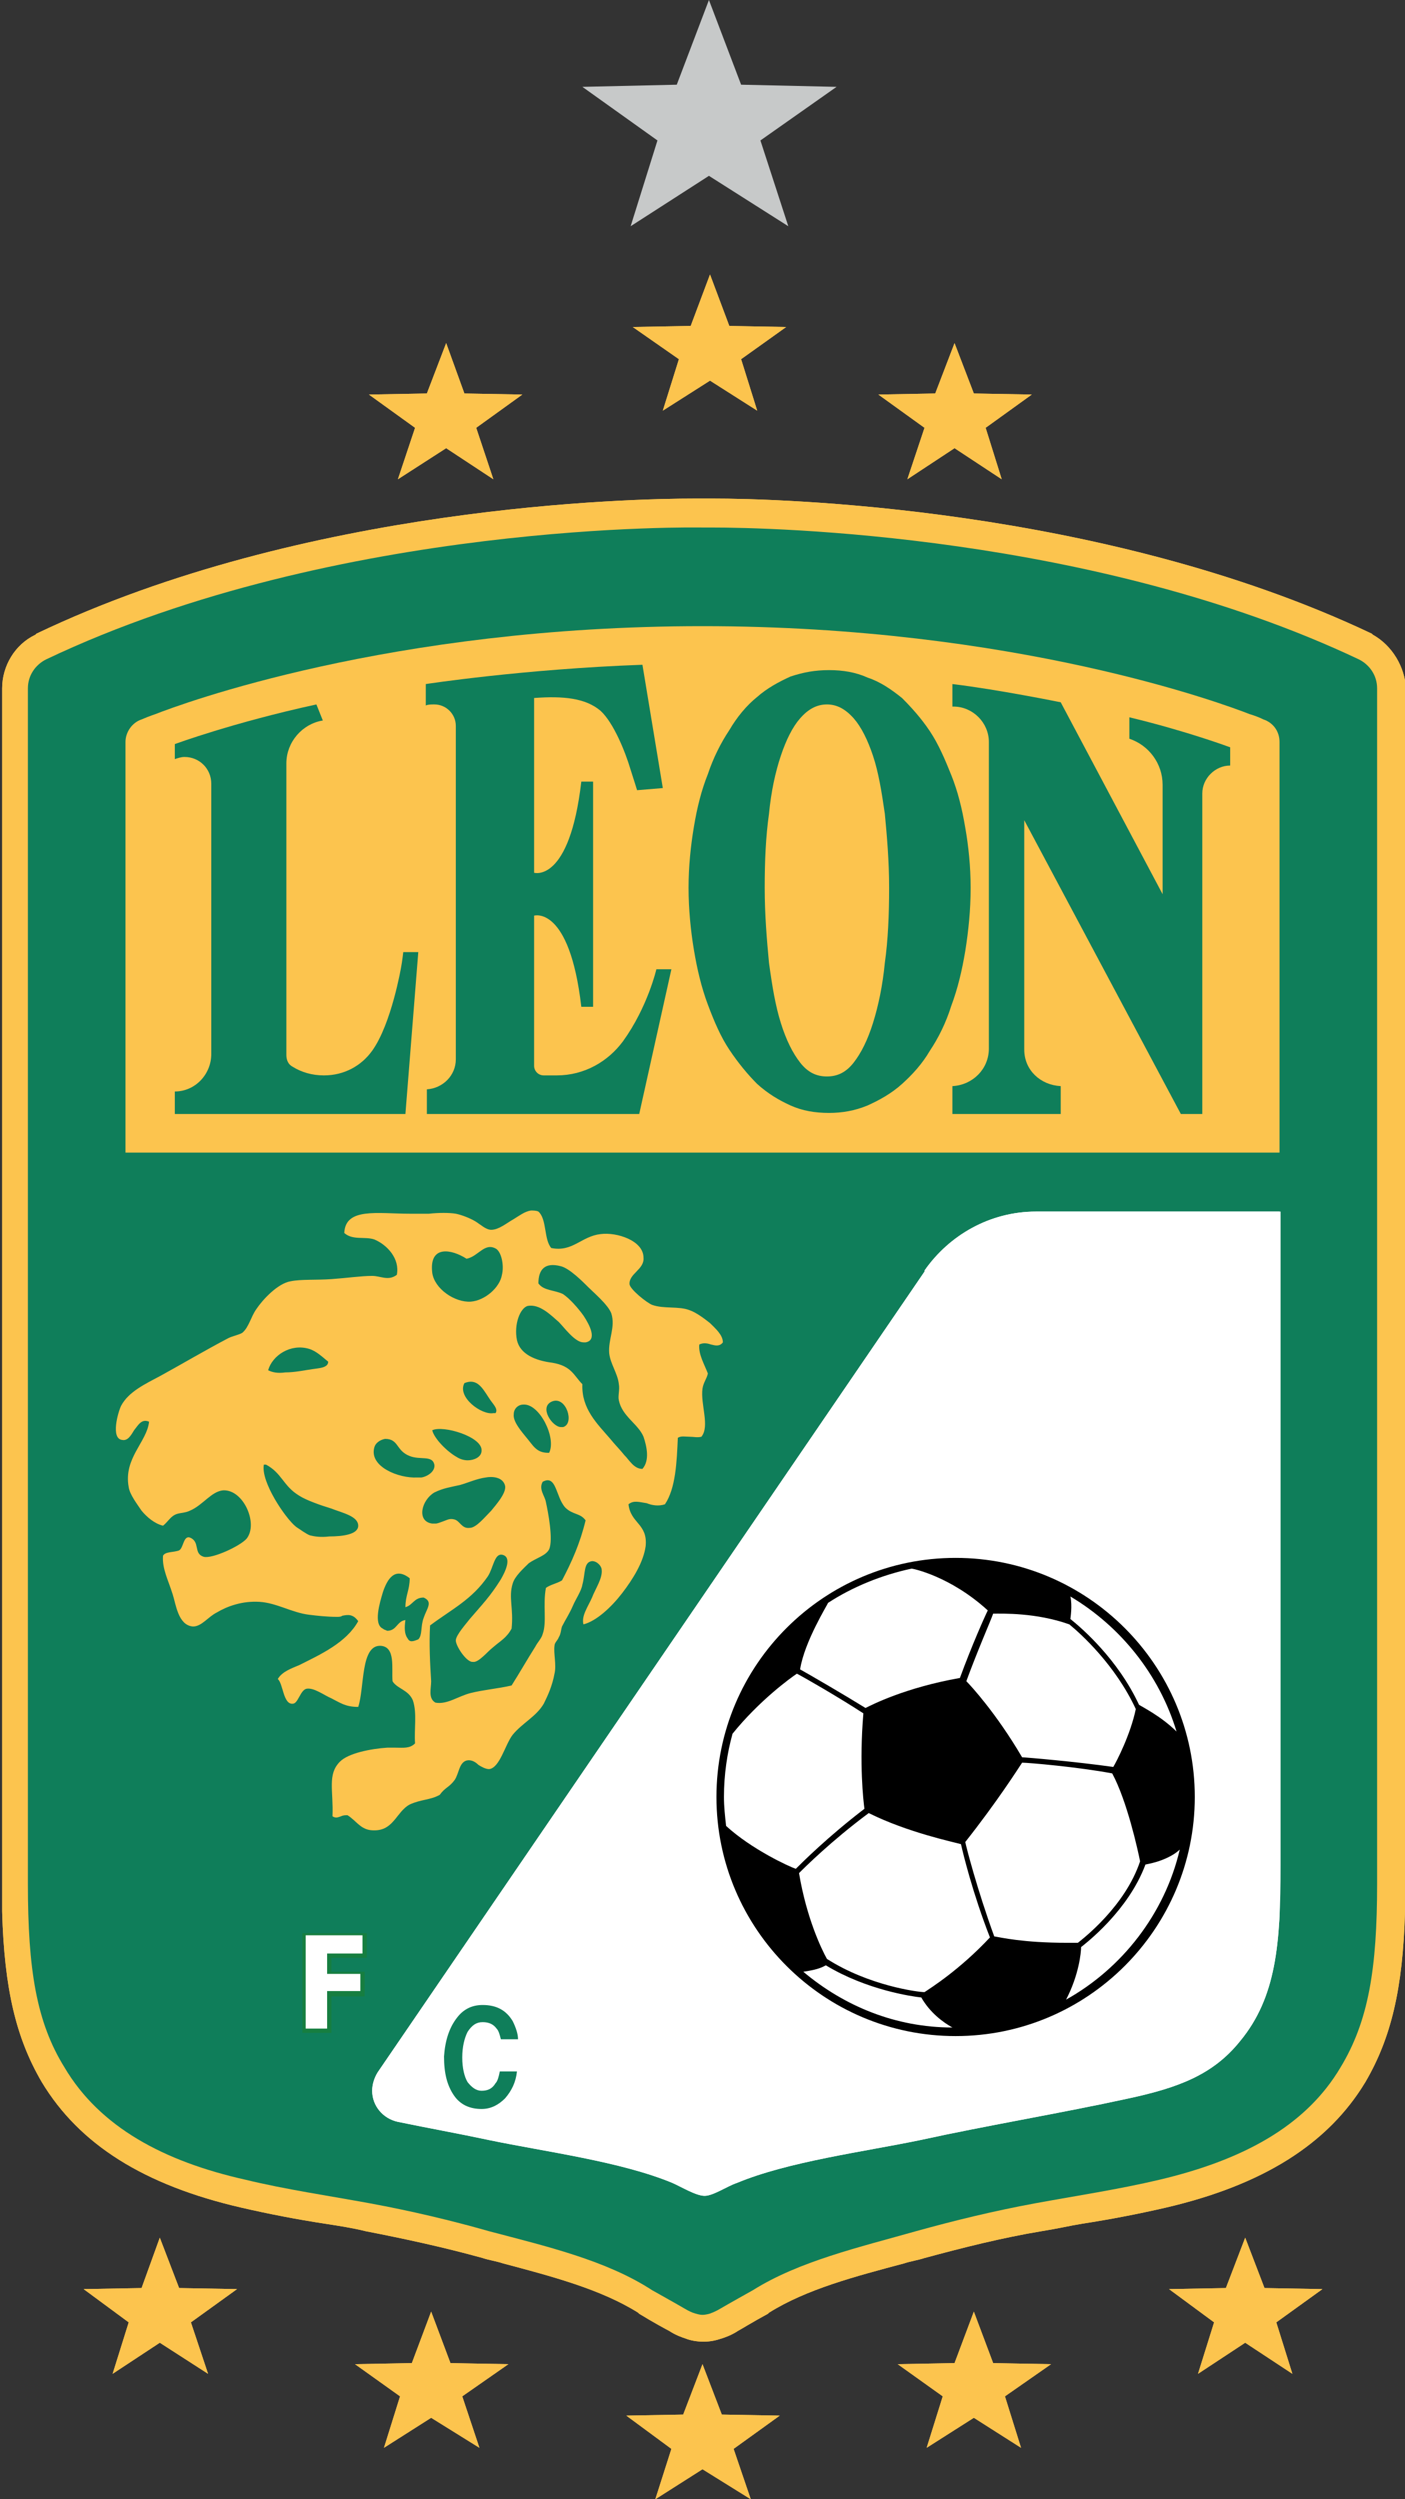 <?xml version="1.0" encoding="utf-8"?>
<!-- Generator: Adobe Illustrator 24.0.1, SVG Export Plug-In . SVG Version: 6.00 Build 0)  -->
<svg version="1.1" id="Layer_1" xmlns="http://www.w3.org/2000/svg" xmlns:xlink="http://www.w3.org/1999/xlink" x="0px" y="0px"
	 width="131px" height="233.1px" viewBox="0 0 131 233.1" style="enable-background:new 0 0 131 233.1;" xml:space="preserve">
<rect x="0" y="0" width="131" height="233.1" fill="#333333" stroke="none"/>
<style type="text/css">
	.st0{fill:#FFCB56;}
	.st1{fill-rule:evenodd;clip-rule:evenodd;fill:#067B54;}
	.st2{clip-path:url(#SVGID_2_);fill:url(#SVGID_3_);}
	.st3{clip-path:url(#SVGID_5_);fill:url(#SVGID_6_);}
	.st4{fill-rule:evenodd;clip-rule:evenodd;fill:#201314;}
	.st5{fill-rule:evenodd;clip-rule:evenodd;fill:#FFCB56;}
	.st6{fill:#167E40;}
	.st7{fill:#FFFFFF;}
	.st8{fill:#0F7752;}
	.st9{fill-rule:evenodd;clip-rule:evenodd;fill:#0F7752;}
	.st10{fill:#FCC44E;}
	.st11{fill-rule:evenodd;clip-rule:evenodd;fill:#0F7E5A;}
	.st12{clip-path:url(#SVGID_8_);fill:url(#SVGID_9_);}
	.st13{fill-rule:evenodd;clip-rule:evenodd;fill:#FFFFFF;}
	.st14{fill-rule:evenodd;clip-rule:evenodd;}
	.st15{fill-rule:evenodd;clip-rule:evenodd;fill:#FCC44E;}
	.st16{fill:#0F7E5A;}
	.st17{fill:#C7C9C9;}
</style>
<g>
	<g>
		<path class="st0" d="M128,59.2l-0.1-0.1c-25.1-11.9-55.6-12.6-61.4-12.6c-0.5,0-0.8,0-0.8,0c-0.1,0-0.4,0-0.9,0
			c-5.8,0-36.3,0.6-61.4,12.6l-0.1,0.1c-1.9,0.9-3.1,2.9-3.1,5l0,3.2v108.3l0,2.6h0c0.2,7.2,1.3,11.8,3.7,15.9
			c3.5,5.8,9.5,9.6,18.6,11.7c2.6,0.6,5.2,1.1,7.8,1.5c1.3,0.2,2.6,0.4,3.8,0.7c3.6,0.7,7.3,1.5,10.9,2.5c0.6,0.2,1.3,0.3,1.9,0.5
			c4.5,1.2,9.1,2.4,12.6,4.6l0.1,0.1c1.3,0.8,2.6,1.5,2.8,1.6c0.6,0.4,1.2,0.6,1.5,0.7c0.5,0.2,1.1,0.3,1.7,0.3h0
			c0.6,0,1.1-0.1,1.7-0.3c0.3-0.1,0.9-0.3,1.5-0.7c0.2-0.1,1.5-0.9,2.8-1.6l0.1-0.1c3.5-2.2,8.1-3.4,12.6-4.6
			c0.6-0.2,1.3-0.3,1.9-0.5c3.7-1,7.3-1.9,10.9-2.5c1.3-0.2,2.6-0.5,3.8-0.7l0,0c2.6-0.4,5.2-0.9,7.8-1.5c9-2.1,15.1-5.9,18.6-11.7
			c2.4-4.1,3.5-8.7,3.7-15.9h0.1V67.5l0-3.2C131,62.2,129.8,60.2,128,59.2"/>
		<path class="st1" d="M65.5,49.2c0,0-33.9-0.7-61.2,12.3l0,0c-1,0.5-1.7,1.5-1.7,2.7l0,3.2v108.3h0c0,8,0.8,12.9,3.4,17.1
			c3.3,5.6,9.3,8.8,16.9,10.5c3.7,0.9,7.8,1.5,11.6,2.2c3.8,0.7,7.6,1.6,11.1,2.6c5.3,1.4,10.9,2.7,15.2,5.5c0,0,2.5,1.4,3,1.7
			c0.5,0.3,0.8,0.4,0.8,0.4c0.3,0.1,0.6,0.2,0.9,0.2c0.3,0,0.7-0.1,0.9-0.2c0,0,0.3-0.1,0.8-0.4c0.5-0.3,3-1.7,3-1.7
			c4.3-2.7,9.9-4,15.2-5.5c3.6-1,7.3-1.9,11.1-2.6c3.8-0.7,7.8-1.3,11.6-2.2c7.6-1.8,13.6-4.9,16.9-10.5c2.6-4.3,3.4-9.2,3.4-17.1h0
			V67.4l0-3.2c0-1.2-0.7-2.2-1.7-2.7l0,0C102,49.8,71.8,49.2,66.4,49.2C65.8,49.2,65.5,49.2,65.5,49.2z"/>
		<g>
			<defs>
				<path id="SVGID_1_" d="M118.9,113h-18.7h-3.6c-4.3,0-8.1,2.2-10.4,5.5l0,0.1l-51,74.7c-0.3,0.5-0.5,1.1-0.5,1.7
					c0,1.4,1,2.6,2.4,2.9c2.9,0.6,5.7,1.1,8.5,1.7c5.3,1.1,12.3,2,17.1,4c0.9,0.4,2.2,1.2,3,1.2c0.8,0,2.1-0.9,3-1.2
					c4.8-2,11.8-2.9,17.1-4c6.4-1.4,13.1-2.5,19.5-3.9c4.6-1,7.8-2.2,10.3-5.3c3.4-4.1,3.8-9.1,3.8-16.4v-61H118.9z"/>
			</defs>
			<clipPath id="SVGID_2_">
				<use xlink:href="#SVGID_1_"  style="overflow:visible;"/>
			</clipPath>
			<linearGradient id="SVGID_3_" gradientUnits="userSpaceOnUse" x1="76.969" y1="105.889" x2="76.969" y2="197.949">
				<stop  offset="0" style="stop-color:#FFFFFF"/>
				<stop  offset="1" style="stop-color:#EFEEED"/>
			</linearGradient>
			<rect x="34.7" y="113" class="st2" width="84.6" height="91.8"/>
		</g>
		<g>
			<defs>
				<path id="SVGID_4_" d="M118.9,113h-18.7h-3.6c-4.3,0-8.1,2.2-10.4,5.5l0,0.1l-51,74.7c-0.3,0.5-0.5,1.1-0.5,1.7
					c0,1.4,1,2.6,2.4,2.9c2.9,0.6,5.7,1.1,8.5,1.7c5.3,1.1,12.3,2,17.1,4c0.9,0.4,2.2,1.2,3,1.2c0.8,0,2.1-0.9,3-1.2
					c4.8-2,11.8-2.9,17.1-4c6.4-1.4,13.1-2.5,19.5-3.9c4.6-1,7.8-2.2,10.3-5.3c3.4-4.1,3.8-9.1,3.8-16.4v-61H118.9z"/>
			</defs>
			<clipPath id="SVGID_5_">
				<use xlink:href="#SVGID_4_"  style="overflow:visible;"/>
			</clipPath>
			<linearGradient id="SVGID_6_" gradientUnits="userSpaceOnUse" x1="76.969" y1="105.889" x2="76.969" y2="197.949">
				<stop  offset="0" style="stop-color:#FFFFFF"/>
				<stop  offset="1" style="stop-color:#EFEEED"/>
			</linearGradient>
			<rect x="34.7" y="113" class="st3" width="84.6" height="91.8"/>
		</g>
		<path class="st4" d="M74.9,183.9c0.6-0.1,1.4-0.2,2.1-0.6c3.8,2.3,8,2.9,8.9,3c0.8,1.4,2,2.3,2.9,2.8
			C83.5,189.1,78.7,187.1,74.9,183.9z M100.8,181.6c0.5-0.4,4.4-3.4,6-7.7c0.5-0.1,0.9-0.2,1.2-0.3c0.9-0.3,1.6-0.7,2-1.1
			c-1.4,6-5.4,11.1-10.6,14C100.6,184.2,100.8,182.1,100.8,181.6z M77.1,182.7c-0.5-0.9-1.9-3.8-2.6-8c0.5-0.5,3-3,6.5-5.6
			c3.6,1.8,7.9,2.7,8.6,2.9c0.2,0.9,1.1,4.6,2.7,8.7c-2.8,3-5.5,4.7-6.1,5.1C85.6,185.8,81,185.2,77.1,182.7z M92.7,180.6
			c-1.6-4.4-2.6-8.3-2.7-8.8c3-3.8,4.9-6.8,5.3-7.4c0.6,0,5.2,0.4,8.4,1c1.4,2.6,2.4,7.2,2.6,8.2c-1.4,4.2-5.3,7.2-5.8,7.6
			c-0.4,0-0.7,0-1,0C95.4,181.2,93.3,180.7,92.7,180.6z M67.7,170.3c-0.1-0.9-0.2-1.8-0.2-2.7c0-2.1,0.3-4.1,0.8-5.9
			c2.5-3.1,5.4-5.2,6-5.6c0.6,0.3,3.9,2.2,6.2,3.7c-0.4,4.7,0,8.2,0.1,8.9c-3.4,2.6-5.8,5-6.4,5.6C73.6,174.1,70.1,172.5,67.7,170.3
			z M95.3,163.9c-2.4-4.1-4.8-6.7-5.2-7.1c1.1-3,2.3-5.7,2.5-6.3c0.9,0,4-0.1,7.1,1c1.1,0.9,4.3,3.8,6.2,7.9
			c-0.5,2.4-1.8,4.9-2.1,5.4C100.3,164.3,95.6,163.9,95.3,163.9z M106.2,159c-2-4.3-5.4-7.2-6.4-8c0-0.1,0.2-1.2,0-2.1
			c4.7,2.8,8.3,7.3,9.9,12.6C108.3,160.1,106.5,159.2,106.2,159z M74.6,155.7c0.4-2.6,2.6-6.1,2.6-6.2c2.3-1.5,5-2.6,7.8-3.2
			c0.1,0,3.6,0.7,7.1,3.9c-0.3,0.6-1.5,3.3-2.6,6.3c-5.1,0.9-8.2,2.5-8.8,2.8C78.6,158,75.5,156.2,74.6,155.7z M66.8,167.6
			c0,12.3,10,22.3,22.3,22.3c12.3,0,22.3-10,22.3-22.3c0-12.3-10-22.3-22.3-22.3C76.8,145.3,66.8,155.3,66.8,167.6z"/>
		<path class="st5" d="M35.7,151.9c-0.9-0.4-0.3-2.4,0-3.4c0.4-1.2,1.1-2.4,2.5-1.3c0,1.1-0.4,1.6-0.4,2.7c0.7-0.2,0.8-0.9,1.7-0.9
			c0.9,0.4,0.3,1,0,1.9c-0.3,0.8-0.1,1.6-0.5,2c-0.5,0.2-0.8,0.3-1-0.1c-0.3-0.4-0.3-1-0.2-1.7c-0.8,0.1-0.8,1-1.7,1
			C35.9,152,35.8,152,35.7,151.9z M45.9,153.7c0.8-0.7,1.3-0.9,1.8-1.8c0.2-1.9-0.3-2.9,0.1-4.2c0.2-0.7,1-1.4,1.5-1.9
			c0.7-0.5,1.6-0.7,1.9-1.3c0.4-0.9-0.1-3.5-0.3-4.4c-0.1-0.6-0.7-1.2-0.3-1.9c1.3-0.7,1.2,1.4,2.1,2.4c0.7,0.7,1.4,0.5,1.9,1.2
			c-0.5,2.1-1.3,3.9-2.2,5.6c-0.5,0.3-1.1,0.4-1.5,0.7c-0.3,1.6,0.1,3.2-0.3,4.3c-0.1,0.4-0.5,0.8-0.7,1.2c-0.7,1.1-1.5,2.5-2.2,3.6
			c-1.3,0.3-2.6,0.4-3.8,0.7c-1.2,0.3-2.2,1.1-3.3,0.9c-0.7-0.4-0.4-1.3-0.4-2c-0.1-1.6-0.2-3.5-0.1-5.2c2-1.5,3.9-2.4,5.4-4.6
			c0.5-0.8,0.6-2.1,1.3-2c1,0.2,0.3,1.6-0.1,2.3c-1,1.6-1.7,2.3-2.9,3.7c-0.3,0.4-1.3,1.5-1.3,2c0,0.5,0.9,1.9,1.5,2c0,0,0,0,0.1,0
			C44.6,155.1,45.5,154,45.9,153.7z M40.3,142.1c-1.5-0.2-1-2.2,0.2-2.9c0.8-0.4,1.5-0.5,2.4-0.7c0.7-0.2,1.6-0.6,2.4-0.7
			c0.5-0.1,1.6-0.1,1.8,0.8c0.1,0.7-0.9,1.8-1.3,2.3c-0.6,0.6-1.4,1.6-2,1.6c-0.8,0.1-0.9-0.7-1.5-0.8c-0.4-0.1-0.7,0.1-1,0.2
			c-0.3,0.1-0.5,0.2-0.7,0.2C40.4,142.1,40.4,142.1,40.3,142.1z M28.9,143.2c-0.3-0.1-1-0.6-1.3-0.8c-1-0.8-3.3-4.2-3-5.8h0.2
			c1.5,0.8,1.6,2,3.1,2.9c0.6,0.4,2,0.9,3,1.2c1,0.4,2.5,0.7,2.5,1.6c0,0.8-1.4,1-2.7,1C29.9,143.4,29.3,143.3,28.9,143.2z
			 M34.9,135c0.1-0.4,0.5-0.7,1-0.8c1.3,0,1,1.1,2.3,1.6c1,0.4,2.1-0.1,2.3,0.8c0.1,0.6-0.6,1.1-1.2,1.2c-0.1,0-0.2,0-0.4,0
			C37.2,137.9,34.4,136.8,34.9,135z M42.6,135.9c-0.9-0.5-2.1-1.7-2.3-2.5c1-0.5,4.7,0.6,4.6,1.9c0,0.6-0.7,0.9-1.3,0.9
			C43.3,136.2,42.9,136.1,42.6,135.9z M49.1,134.1c-0.4-0.5-1.3-1.5-1.2-2.2c0-0.5,0.4-0.9,0.9-0.9c1.5-0.1,3.1,3.1,2.4,4.5
			c0,0,0,0-0.1,0C50,135.5,49.7,134.8,49.1,134.1z M51.5,130.7c1.3-0.5,2.1,2.1,1,2.4c-0.1,0-0.1,0-0.2,0
			C51.5,133.1,50.2,131.2,51.5,130.7z M43.3,129c1.2-0.5,1.7,0.5,2.3,1.4c0.3,0.5,0.9,1,0.6,1.4c-0.1,0-0.1,0-0.2,0
			C44.9,132,42.6,130.3,43.3,129z M25,127.8c0.4-1.4,2.1-2.5,3.8-2c0.7,0.2,1.3,0.8,1.8,1.2c0,0.6-0.9,0.6-1.5,0.7
			c-0.7,0.1-1.6,0.3-2.5,0.3C25.9,128.1,25.4,128,25,127.8z M54.6,125.2c1.1-0.2,0.4-1.6-0.2-2.5c-0.5-0.7-1.3-1.6-1.9-2
			c-0.8-0.4-1.8-0.3-2.3-1c0-1.3,0.6-2,2.1-1.6c0.8,0.2,2,1.4,2.6,2c0.5,0.5,1.8,1.6,2.1,2.4c0.4,1.3-0.3,2.4-0.2,3.7
			c0.1,1,0.8,1.9,0.9,2.9c0.1,0.5-0.1,1.1,0,1.5c0.3,1.5,1.8,2.2,2.3,3.4c0.3,0.9,0.6,2.2-0.1,3c-0.8,0-1.2-0.8-1.7-1.3
			c-0.4-0.5-0.9-1-1.3-1.5c-1.2-1.4-2.7-2.8-2.6-5.1c-0.8-0.8-1-1.7-2.8-2c-1.6-0.2-3-0.8-3.3-2.1c-0.3-1.5,0.3-3,1-3.2
			c1.1-0.2,2.1,0.8,2.9,1.5c0.5,0.5,1.5,1.9,2.3,1.9C54.5,125.2,54.5,125.2,54.6,125.2z M46.3,116.5c0.5,0.4,0.7,1.6,0.5,2.4
			c-0.2,1.2-1.6,2.4-2.9,2.5c-1.5,0.1-3.4-1.2-3.6-2.7c-0.3-2.6,1.8-2.2,3.2-1.3C44.6,117.2,45.2,115.8,46.3,116.5z M47.9,113.7
			c-0.7,0.4-1.4,1-2.1,1c-0.5,0-1-0.5-1.5-0.8c-0.5-0.3-1.3-0.6-1.8-0.7c-0.6-0.1-1.6-0.1-2.5,0c-0.6,0-1.2,0-1.8,0
			c-3,0-6-0.6-6.1,1.8c0.8,0.7,1.9,0.3,2.8,0.6c1.2,0.5,2.4,1.8,2.1,3.3c-0.8,0.6-1.5,0.1-2.3,0.1c-1,0-2.4,0.2-3.8,0.3
			c-1.4,0.1-2.8,0-3.8,0.2c-1.2,0.2-2.6,1.7-3.2,2.6c-0.5,0.7-0.7,1.7-1.3,2.2c-0.3,0.2-0.9,0.3-1.3,0.5c-2.1,1.1-4.3,2.4-6.3,3.5
			c-1.5,0.8-3,1.5-3.7,2.8c-0.3,0.6-1,3.1,0.1,3.2c0.5,0.1,0.8-0.4,1.1-0.9c0.4-0.5,0.7-1.1,1.4-0.8c-0.2,1.9-2.4,3.4-1.9,6.1
			c0.1,0.7,0.8,1.6,1.2,2.2c0.5,0.6,1.2,1.2,2,1.4c0.5-0.4,0.7-0.9,1.3-1.1c0.3-0.1,0.8-0.1,1.2-0.3c1.2-0.5,2-1.8,3.1-1.9
			c1.9-0.1,3.3,3.1,2.2,4.5c-0.6,0.7-3.2,1.9-4,1.7c-1-0.3-0.3-1.4-1.3-1.8c-0.6-0.2-0.6,1-1,1.2c-0.5,0.2-1.3,0.1-1.5,0.5
			c-0.1,1.2,0.5,2.3,0.9,3.6c0.3,0.9,0.5,2.9,1.9,3c0.8,0,1.4-0.9,2.2-1.3c1-0.6,2.4-1.1,4-1c1.6,0.1,3,1,4.6,1.2
			c0.8,0.1,1.7,0.2,2.6,0.2c0.2,0,0.4,0,0.5-0.1c0.5-0.1,1-0.2,1.5,0.5c-1.1,2-3.5,3.1-5.5,4.1c-0.7,0.3-1.6,0.6-2,1.3
			c0.5,0.4,0.5,2.4,1.4,2.3c0.5,0,0.7-1.3,1.3-1.4c0.7-0.1,1.6,0.6,2.3,0.9c0.8,0.4,1.3,0.8,2.5,0.8c0.6-1.8,0.2-5.8,2.1-5.7
			c1.4,0.1,1,2.1,1.1,3.3c0.4,0.7,1.5,0.8,1.9,1.8c0.4,1.2,0.1,2.7,0.2,4c-0.5,0.5-1.1,0.4-1.8,0.4c-0.3,0-0.5,0-0.8,0
			c-1.5,0.1-3.6,0.5-4.4,1.3c-1.2,1.2-0.6,2.7-0.7,5.1c0.3,0.2,0.5,0.1,0.8,0c0.2-0.1,0.4-0.1,0.6-0.1c0.8,0.5,1.2,1.3,2.2,1.4
			c2.1,0.2,2.3-1.7,3.6-2.4c1.1-0.5,1.9-0.4,2.8-0.9c0.5-0.7,0.9-0.7,1.4-1.4c0.4-0.6,0.4-1.6,1.1-1.8c0.4-0.1,0.8,0.1,1.1,0.4
			c0.3,0.2,0.7,0.4,1,0.4c1-0.1,1.5-2.3,2.2-3.2c0.9-1.1,2.2-1.7,2.9-2.9c0.4-0.8,0.8-1.7,1-2.8c0.2-0.8-0.1-1.9,0-2.6
			c0-0.3,0.3-0.5,0.4-0.8c0.2-0.3,0.2-0.7,0.3-1c0.3-0.6,0.7-1.2,1-1.9c0.3-0.7,0.8-1.4,0.9-2c0.3-1.1,0.1-2.1,0.9-2.2
			c0.5,0,0.9,0.5,0.9,0.8c0.1,0.8-0.6,1.8-0.9,2.6c-0.4,0.9-1,1.7-0.8,2.5c1.2-0.3,2.6-1.6,3.6-2.9c1-1.3,2-2.9,2.2-4.4
			c0.2-2.1-1.4-2.1-1.6-3.9c0.5-0.4,1-0.2,1.7-0.1c0.5,0.2,1.1,0.3,1.7,0.1c1-1.5,1.1-3.9,1.2-6.2c0.3-0.2,0.7-0.1,1.1-0.1
			c0.4,0,0.7,0.1,1.1,0c0.8-1-0.1-3,0.1-4.5c0.1-0.6,0.4-0.9,0.5-1.4c-0.3-0.8-0.9-1.8-0.8-2.7c0.4-0.2,0.8-0.1,1.1,0
			c0.4,0.1,0.8,0.2,1.1-0.2c0-0.7-0.7-1.3-1.2-1.8c-0.5-0.4-1.3-1-1.9-1.2c-1-0.4-2.4-0.1-3.5-0.5c-0.5-0.2-2-1.4-2.1-1.9
			c-0.1-1,1.4-1.4,1.3-2.5c0-1.6-2.5-2.4-4-2.2c-1.8,0.2-2.6,1.7-4.6,1.3c-0.7-0.8-0.4-2.7-1.2-3.4c-0.2-0.1-0.5-0.1-0.7-0.1
			C48.9,113,48.4,113.4,47.9,113.7z"/>
		<path class="st5" d="M119.3,69.2c0-1-0.6-1.8-1.5-2.1c-0.6-0.3-1.3-0.5-1.3-0.5c-2.3-0.9-21.8-8.2-51-8.2c-29.2,0-48.7,7.3-51,8.2
			c0,0-0.6,0.2-1.3,0.5c-0.9,0.3-1.5,1.2-1.5,2.1l0,0v38.3h53.8h53.8L119.3,69.2L119.3,69.2z"/>
		<polygon class="st0" points="89,32 87.2,36.7 81.9,36.8 86.2,39.9 84.6,44.7 89,41.8 93.4,44.7 91.9,39.9 96.2,36.8 90.8,36.7 		
			"/>
		<polygon class="st0" points="66.2,25.6 64.4,30.4 59,30.5 63.3,33.5 61.8,38.3 66.2,35.5 70.6,38.3 69.1,33.5 73.3,30.5 68,30.4 
					"/>
		<polygon class="st0" points="41.6,32 39.8,36.7 34.4,36.8 38.7,39.9 37.1,44.7 41.6,41.8 46,44.7 44.4,39.9 48.7,36.8 43.3,36.7 
					"/>
		<polygon class="st0" points="90.8,215.6 89,220.4 83.7,220.5 87.9,223.5 86.4,228.3 90.8,225.5 95.2,228.3 93.7,223.5 98,220.5 
			92.6,220.4 		"/>
		<polygon class="st0" points="65.5,220.5 67.3,225.2 72.7,225.3 68.4,228.4 70,233.1 65.5,230.3 61.1,233.1 62.6,228.4 58.4,225.3 
			63.7,225.2 		"/>
		<polygon class="st0" points="40.2,215.6 42,220.4 47.4,220.5 43.1,223.5 44.7,228.3 40.2,225.5 35.8,228.3 37.3,223.5 33.1,220.5 
			38.4,220.4 		"/>
		<polygon class="st0" points="14.9,208.7 16.7,213.4 22.1,213.5 17.8,216.6 19.4,221.4 14.9,218.5 10.5,221.4 12,216.6 7.8,213.5 
			13.2,213.4 		"/>
		<path class="st6" d="M30.8,189.6h-2.6v-9.3h6v2.3h-3.3v1.3h3.1v2.3h-3.1V189.6z M28.9,188.9h1.3v-3.5h3.1v-0.9h-3.1v-2.6h3.3v-1
			h-4.6V188.9z"/>
		<polygon class="st7" points="28.5,180.5 33.8,180.5 33.8,182.2 30.5,182.2 30.5,184.1 33.6,184.1 33.6,185.7 30.5,185.7 
			30.5,189.2 28.5,189.2 		"/>
		<path class="st8" d="M42.6,188.2c0.6-0.8,1.4-1.2,2.4-1.2c1.3,0,2.2,0.5,2.8,1.5c0.3,0.6,0.5,1.2,0.5,1.7h-1.6
			c-0.1-0.4-0.2-0.8-0.4-1c-0.3-0.4-0.7-0.6-1.3-0.6c-0.6,0-1,0.3-1.4,0.9c-0.3,0.6-0.5,1.4-0.5,2.4c0,1,0.2,1.8,0.5,2.3
			c0.4,0.5,0.8,0.8,1.3,0.8c0.6,0,1-0.2,1.3-0.7c0.2-0.2,0.3-0.6,0.4-1.1h1.6c-0.1,1-0.5,1.8-1.1,2.5c-0.6,0.6-1.3,1-2.2,1
			c-1.1,0-2-0.4-2.6-1.3c-0.6-0.9-0.9-2-0.9-3.6C41.5,190.3,41.9,189.1,42.6,188.2"/>
		<path class="st9" d="M16.3,103.9h21.5L39,88.8h-1.4c0,0-0.1,0.9-0.2,1.4c0,0-0.9,5.3-2.7,7.8c-1,1.4-2.6,2.3-4.5,2.3
			c-1.1,0-2.1-0.3-2.9-0.8c-0.4-0.2-0.6-0.6-0.6-1.1V73.2v-2c0-2,1.5-3.7,3.4-4l-0.6-1.5c-7.8,1.7-13.2,3.7-13.2,3.7v1.4
			c0.3-0.1,0.6-0.2,0.9-0.2c1.4,0,2.5,1.1,2.5,2.5l0,0.3v23.9l0,1c0,1.9-1.5,3.5-3.4,3.5V103.9z"/>
		<path class="st9" d="M39.7,63.8v2c0.2-0.1,0.5-0.1,0.8-0.1c1.1,0,2,0.9,2,2v0.3v0.7v27.9v2.2c0,1.5-1.2,2.7-2.7,2.8v0v2.3h19.8
			l3-13.5v0h-1.4c0,0-0.8,3.5-3.1,6.7c-1.4,1.9-3.6,3.2-6.2,3.2l-1.2,0c-0.5,0-0.9-0.4-0.9-0.9v-0.2V85.4c0,0,3.3-1,4.4,8.5h1.1v-21
			h-1.1c-1.1,9.5-4.4,8.5-4.4,8.5V65.1c2.7-0.2,4.8,0,6.2,1.2c1.2,1.1,2.3,3.8,2.8,5.5c0.2,0.6,0.6,1.9,0.6,1.9l2.4-0.2L59.9,62
			C48.8,62.4,39.7,63.8,39.7,63.8"/>
		<path class="st9" d="M74.6,99.1c-0.7-0.9-1.3-2.1-1.8-3.7c-0.5-1.6-0.8-3.4-1.1-5.6c-0.2-2.1-0.4-4.5-0.4-7c0-2.5,0.1-4.8,0.4-6.9
			c0.2-2.1,0.6-3.9,1.1-5.4c0.5-1.5,1.1-2.7,1.8-3.5c0.7-0.8,1.5-1.3,2.5-1.3c0.9,0,1.7,0.4,2.5,1.3c0.7,0.8,1.3,2,1.8,3.5
			c0.5,1.5,0.8,3.3,1.1,5.4c0.2,2.1,0.4,4.4,0.4,6.9c0,2.5-0.1,4.9-0.4,7c-0.2,2.1-0.6,4-1.1,5.6c-0.5,1.6-1.1,2.8-1.8,3.7
			c-0.7,0.9-1.5,1.3-2.5,1.3C76.1,100.4,75.3,100,74.6,99.1z M73.7,63.1c-1.1,0.5-2.2,1.1-3.1,1.9c-1,0.8-1.9,1.9-2.6,3.1
			c-0.8,1.2-1.5,2.6-2,4.1c-0.6,1.5-1,3.1-1.3,4.9c-0.3,1.8-0.5,3.7-0.5,5.7c0,2,0.2,4,0.5,5.8c0.3,1.8,0.7,3.5,1.3,5.1
			c0.6,1.6,1.2,3,2,4.2c0.8,1.2,1.7,2.3,2.6,3.2c1,0.9,2,1.5,3.1,2c1.1,0.5,2.3,0.7,3.6,0.7c1.2,0,2.4-0.2,3.6-0.7
			c1.1-0.5,2.2-1.1,3.2-2c1-0.9,1.9-1.9,2.6-3.1c0.8-1.2,1.5-2.6,2-4.2c0.6-1.6,1-3.3,1.3-5.1c0.3-1.9,0.5-3.8,0.5-5.9
			c0-2-0.2-3.9-0.5-5.6c-0.3-1.8-0.7-3.4-1.3-4.9c-0.6-1.5-1.2-2.9-2-4.1c-0.8-1.2-1.7-2.2-2.6-3.1c-1-0.8-2-1.5-3.2-1.9
			c-1.1-0.5-2.3-0.7-3.6-0.7C76,62.5,74.9,62.7,73.7,63.1z"/>
		<path class="st9" d="M89.1,103.9h9.8v-2.6c-1.9-0.1-3.4-1.5-3.4-3.4v-5.4V76.5l14.6,27.4h2V75.2V74c0-1.4,1.2-2.6,2.6-2.6v-1.7
			c0,0-4-1.5-9.4-2.8v2h0c1.8,0.6,3.1,2.3,3.1,4.3v4.2v6l-9.5-17.9c0,0-5.9-1.2-10.1-1.7v2.1l0,0c0,0,0.1,0,0.1,0
			c1.8,0,3.3,1.5,3.3,3.3V73v24.2v0.6c0,1.9-1.5,3.4-3.4,3.5h0V103.9z"/>
		<path class="st10" d="M128,59.2l-0.1-0.1c-25.1-11.9-55.6-12.6-61.4-12.6c-0.5,0-0.8,0-0.8,0c-0.1,0-0.4,0-0.9,0
			c-5.8,0-36.3,0.6-61.4,12.6l-0.1,0.1c-1.9,0.9-3.1,2.9-3.1,5l0,3.2v108.3l0,2.6h0c0.2,7.2,1.3,11.8,3.7,15.9
			c3.5,5.8,9.5,9.6,18.6,11.7c2.6,0.6,5.2,1.1,7.8,1.5c1.3,0.2,2.6,0.4,3.8,0.7c3.6,0.7,7.3,1.5,10.9,2.5c0.6,0.2,1.3,0.3,1.9,0.5
			c4.5,1.2,9.1,2.4,12.6,4.6l0.1,0.1c1.3,0.8,2.6,1.5,2.8,1.6c0.6,0.4,1.2,0.6,1.5,0.7c0.5,0.2,1.1,0.3,1.7,0.3h0
			c0.6,0,1.1-0.1,1.7-0.3c0.3-0.1,0.9-0.3,1.5-0.7c0.2-0.1,1.5-0.9,2.8-1.6l0.1-0.1c3.5-2.2,8.1-3.4,12.6-4.6
			c0.6-0.2,1.3-0.3,1.9-0.5c3.7-1,7.3-1.9,10.9-2.5c1.3-0.2,2.6-0.5,3.8-0.7l0,0c2.6-0.4,5.2-0.9,7.8-1.5c9-2.1,15.1-5.9,18.6-11.7
			c2.4-4.1,3.5-8.7,3.7-15.9h0.1V67.5l0-3.2C131,62.2,129.8,60.2,128,59.2"/>
		<path class="st11" d="M65.5,49.2c0,0-33.9-0.7-61.2,12.3l0,0c-1,0.5-1.7,1.5-1.7,2.7l0,3.2v108.3h0c0,8,0.8,12.9,3.4,17.1
			c3.3,5.6,9.3,8.8,16.9,10.5c3.7,0.9,7.8,1.5,11.6,2.2c3.8,0.7,7.6,1.6,11.1,2.6c5.3,1.4,10.9,2.7,15.2,5.5c0,0,2.5,1.4,3,1.7
			c0.5,0.3,0.8,0.4,0.8,0.4c0.3,0.1,0.6,0.2,0.9,0.2c0.3,0,0.7-0.1,0.9-0.2c0,0,0.3-0.1,0.8-0.4c0.5-0.3,3-1.7,3-1.7
			c4.3-2.7,9.9-4,15.2-5.5c3.6-1,7.3-1.9,11.1-2.6c3.8-0.7,7.8-1.3,11.6-2.2c7.6-1.8,13.6-4.9,16.9-10.5c2.6-4.3,3.4-9.2,3.4-17.1h0
			V67.4l0-3.2c0-1.2-0.7-2.2-1.7-2.7l0,0C102,49.8,71.8,49.2,66.4,49.2C65.8,49.2,65.5,49.2,65.5,49.2z"/>
		<g>
			<defs>
				<path id="SVGID_7_" d="M118.9,113h-18.7h-3.6c-4.3,0-8.1,2.2-10.4,5.5l0,0.1l-51,74.7c-0.3,0.5-0.5,1.1-0.5,1.7
					c0,1.4,1,2.6,2.4,2.9c2.9,0.6,5.7,1.1,8.5,1.7c5.3,1.1,12.3,2,17.1,4c0.9,0.4,2.2,1.2,3,1.2c0.8,0,2.1-0.9,3-1.2
					c4.8-2,11.8-2.9,17.1-4c6.4-1.4,13.1-2.5,19.5-3.9c4.6-1,7.8-2.2,10.3-5.3c3.4-4.1,3.8-9.1,3.8-16.4v-61H118.9z"/>
			</defs>
			<clipPath id="SVGID_8_">
				<use xlink:href="#SVGID_7_"  style="overflow:visible;"/>
			</clipPath>
			<linearGradient id="SVGID_9_" gradientUnits="userSpaceOnUse" x1="76.969" y1="105.889" x2="76.969" y2="197.949">
				<stop  offset="0" style="stop-color:#FFFFFF"/>
				<stop  offset="1" style="stop-color:#EFEEED"/>
			</linearGradient>
			<rect x="34.7" y="113" class="st12" width="84.6" height="91.8"/>
		</g>
		<path class="st13" d="M118.9,113h-18.7h-3.6c-4.3,0-8.1,2.2-10.4,5.5l0,0.1l-51,74.7c-0.3,0.5-0.5,1.1-0.5,1.7
			c0,1.4,1,2.6,2.4,2.9c2.9,0.6,5.7,1.1,8.5,1.7c5.3,1.1,12.3,2,17.1,4c0.9,0.4,2.2,1.2,3,1.2c0.8,0,2.1-0.9,3-1.2
			c4.8-2,11.8-2.9,17.1-4c6.4-1.4,13.1-2.5,19.5-3.9c4.6-1,7.8-2.2,10.3-5.3c3.4-4.1,3.8-9.1,3.8-16.4v-61H118.9z"/>
		<path class="st14" d="M74.9,183.9c0.6-0.1,1.4-0.2,2.1-0.6c3.8,2.3,8,2.9,8.9,3c0.8,1.4,2,2.3,2.9,2.8
			C83.5,189.1,78.7,187.1,74.9,183.9z M100.8,181.6c0.5-0.4,4.4-3.4,6-7.7c0.5-0.1,0.9-0.2,1.2-0.3c0.9-0.3,1.6-0.7,2-1.1
			c-1.4,6-5.4,11.1-10.6,14C100.6,184.2,100.8,182.1,100.8,181.6z M77.1,182.7c-0.5-0.9-1.9-3.8-2.6-8c0.5-0.5,3-3,6.5-5.6
			c3.6,1.8,7.9,2.7,8.6,2.9c0.2,0.9,1.1,4.6,2.7,8.7c-2.8,3-5.5,4.7-6.1,5.1C85.6,185.8,81,185.2,77.1,182.7z M92.7,180.6
			c-1.6-4.4-2.6-8.3-2.7-8.8c3-3.8,4.9-6.8,5.3-7.4c0.6,0,5.2,0.4,8.4,1c1.4,2.6,2.4,7.2,2.6,8.2c-1.4,4.2-5.3,7.2-5.8,7.6
			c-0.4,0-0.7,0-1,0C95.4,181.2,93.3,180.7,92.7,180.6z M67.7,170.3c-0.1-0.9-0.2-1.8-0.2-2.7c0-2.1,0.3-4.1,0.8-5.9
			c2.5-3.1,5.4-5.2,6-5.6c0.6,0.3,3.9,2.2,6.2,3.7c-0.4,4.7,0,8.2,0.1,8.9c-3.4,2.6-5.8,5-6.4,5.6C73.6,174.1,70.1,172.5,67.7,170.3
			z M95.3,163.9c-2.4-4.1-4.8-6.7-5.2-7.1c1.1-3,2.3-5.7,2.5-6.3c0.9,0,4-0.1,7.1,1c1.1,0.9,4.3,3.8,6.2,7.9
			c-0.5,2.4-1.8,4.9-2.1,5.4C100.3,164.3,95.6,163.9,95.3,163.9z M106.2,159c-2-4.3-5.4-7.2-6.4-8c0-0.1,0.2-1.2,0-2.1
			c4.7,2.8,8.3,7.3,9.9,12.6C108.3,160.1,106.5,159.2,106.2,159z M74.6,155.7c0.4-2.6,2.6-6.1,2.6-6.2c2.3-1.5,5-2.6,7.8-3.2
			c0.1,0,3.6,0.7,7.1,3.9c-0.3,0.6-1.5,3.3-2.6,6.3c-5.1,0.9-8.2,2.5-8.8,2.8C78.6,158,75.5,156.2,74.6,155.7z M66.8,167.6
			c0,12.3,10,22.3,22.3,22.3c12.3,0,22.3-10,22.3-22.3c0-12.3-10-22.3-22.3-22.3C76.8,145.3,66.8,155.3,66.8,167.6z"/>
		<path class="st15" d="M35.7,151.9c-0.9-0.4-0.3-2.4,0-3.4c0.4-1.2,1.1-2.4,2.5-1.3c0,1.1-0.4,1.6-0.4,2.7c0.7-0.2,0.8-0.9,1.7-0.9
			c0.9,0.4,0.3,1,0,1.9c-0.3,0.8-0.1,1.6-0.5,2c-0.5,0.2-0.8,0.3-1-0.1c-0.3-0.4-0.3-1-0.2-1.7c-0.8,0.1-0.8,1-1.7,1
			C35.9,152,35.8,152,35.7,151.9z M45.9,153.7c0.8-0.7,1.3-0.9,1.8-1.8c0.2-1.9-0.3-2.9,0.1-4.2c0.2-0.7,1-1.4,1.5-1.9
			c0.7-0.5,1.6-0.7,1.9-1.3c0.4-0.9-0.1-3.5-0.3-4.4c-0.1-0.6-0.7-1.2-0.3-1.9c1.3-0.7,1.2,1.4,2.1,2.4c0.7,0.7,1.4,0.5,1.9,1.2
			c-0.5,2.1-1.3,3.9-2.2,5.6c-0.5,0.3-1.1,0.4-1.5,0.7c-0.3,1.6,0.1,3.2-0.3,4.3c-0.1,0.4-0.5,0.8-0.7,1.2c-0.7,1.1-1.5,2.5-2.2,3.6
			c-1.3,0.3-2.6,0.4-3.8,0.7c-1.2,0.3-2.2,1.1-3.3,0.9c-0.7-0.4-0.4-1.3-0.4-2c-0.1-1.6-0.2-3.5-0.1-5.2c2-1.5,3.9-2.4,5.4-4.6
			c0.5-0.8,0.6-2.1,1.3-2c1,0.2,0.3,1.6-0.1,2.3c-1,1.6-1.7,2.3-2.9,3.7c-0.3,0.4-1.3,1.5-1.3,2c0,0.5,0.9,1.9,1.5,2c0,0,0,0,0.1,0
			C44.6,155.1,45.5,154,45.9,153.7z M40.3,142.1c-1.5-0.2-1-2.2,0.2-2.9c0.8-0.4,1.5-0.5,2.4-0.7c0.7-0.2,1.6-0.6,2.4-0.7
			c0.5-0.1,1.6-0.1,1.8,0.8c0.1,0.7-0.9,1.8-1.3,2.3c-0.6,0.6-1.4,1.6-2,1.6c-0.8,0.1-0.9-0.7-1.5-0.8c-0.4-0.1-0.7,0.1-1,0.2
			c-0.3,0.1-0.5,0.2-0.7,0.2C40.4,142.1,40.4,142.1,40.3,142.1z M28.9,143.2c-0.3-0.1-1-0.6-1.3-0.8c-1-0.8-3.3-4.2-3-5.8h0.2
			c1.5,0.8,1.6,2,3.1,2.9c0.6,0.4,2,0.9,3,1.2c1,0.4,2.5,0.7,2.5,1.6c0,0.8-1.4,1-2.7,1C29.9,143.4,29.3,143.3,28.9,143.2z
			 M34.9,135c0.1-0.4,0.5-0.7,1-0.8c1.3,0,1,1.1,2.3,1.6c1,0.4,2.1-0.1,2.3,0.8c0.1,0.6-0.6,1.1-1.2,1.2c-0.1,0-0.2,0-0.4,0
			C37.2,137.9,34.4,136.8,34.9,135z M42.6,135.9c-0.9-0.5-2.1-1.7-2.3-2.5c1-0.5,4.7,0.6,4.6,1.9c0,0.6-0.7,0.9-1.3,0.9
			C43.3,136.2,42.9,136.1,42.6,135.9z M49.1,134.1c-0.4-0.5-1.3-1.5-1.2-2.2c0-0.5,0.4-0.9,0.9-0.9c1.5-0.1,3.1,3.1,2.4,4.5
			c0,0,0,0-0.1,0C50,135.5,49.7,134.8,49.1,134.1z M51.5,130.7c1.3-0.5,2.1,2.1,1,2.4c-0.1,0-0.1,0-0.2,0
			C51.5,133.1,50.2,131.2,51.5,130.7z M43.3,129c1.2-0.5,1.7,0.5,2.3,1.4c0.3,0.5,0.9,1,0.6,1.4c-0.1,0-0.1,0-0.2,0
			C44.9,132,42.6,130.3,43.3,129z M25,127.8c0.4-1.4,2.1-2.5,3.8-2c0.7,0.2,1.3,0.8,1.8,1.2c0,0.6-0.9,0.6-1.5,0.7
			c-0.7,0.1-1.6,0.3-2.5,0.3C25.9,128.1,25.4,128,25,127.8z M54.6,125.2c1.1-0.2,0.4-1.6-0.2-2.5c-0.5-0.7-1.3-1.6-1.9-2
			c-0.8-0.4-1.8-0.3-2.3-1c0-1.3,0.6-2,2.1-1.6c0.8,0.2,2,1.4,2.6,2c0.5,0.5,1.8,1.6,2.1,2.4c0.4,1.3-0.3,2.4-0.2,3.7
			c0.1,1,0.8,1.9,0.9,2.9c0.1,0.5-0.1,1.1,0,1.5c0.3,1.5,1.8,2.2,2.3,3.4c0.3,0.9,0.6,2.2-0.1,3c-0.8,0-1.2-0.8-1.7-1.3
			c-0.4-0.5-0.9-1-1.3-1.5c-1.2-1.4-2.7-2.8-2.6-5.1c-0.8-0.8-1-1.7-2.8-2c-1.6-0.2-3-0.8-3.3-2.1c-0.3-1.5,0.3-3,1-3.2
			c1.1-0.2,2.1,0.8,2.9,1.5c0.5,0.5,1.5,1.9,2.3,1.9C54.5,125.2,54.5,125.2,54.6,125.2z M46.3,116.5c0.5,0.4,0.7,1.6,0.5,2.4
			c-0.2,1.2-1.6,2.4-2.9,2.5c-1.5,0.1-3.4-1.2-3.6-2.7c-0.3-2.6,1.8-2.2,3.2-1.3C44.6,117.2,45.2,115.8,46.3,116.5z M47.9,113.7
			c-0.7,0.4-1.4,1-2.1,1c-0.5,0-1-0.5-1.5-0.8c-0.5-0.3-1.3-0.6-1.8-0.7c-0.6-0.1-1.6-0.1-2.5,0c-0.6,0-1.2,0-1.8,0
			c-3,0-6-0.6-6.1,1.8c0.8,0.7,1.9,0.3,2.8,0.6c1.2,0.5,2.4,1.8,2.1,3.3c-0.8,0.6-1.5,0.1-2.3,0.1c-1,0-2.4,0.2-3.8,0.3
			c-1.4,0.1-2.8,0-3.8,0.2c-1.2,0.2-2.6,1.7-3.2,2.6c-0.5,0.7-0.7,1.7-1.3,2.2c-0.3,0.2-0.9,0.3-1.3,0.5c-2.1,1.1-4.3,2.4-6.3,3.5
			c-1.5,0.8-3,1.5-3.7,2.8c-0.3,0.6-1,3.1,0.1,3.2c0.5,0.1,0.8-0.4,1.1-0.9c0.4-0.5,0.7-1.1,1.4-0.8c-0.2,1.9-2.4,3.4-1.9,6.1
			c0.1,0.7,0.8,1.6,1.2,2.2c0.5,0.6,1.2,1.2,2,1.4c0.5-0.4,0.7-0.9,1.3-1.1c0.3-0.1,0.8-0.1,1.2-0.3c1.2-0.5,2-1.8,3.1-1.9
			c1.9-0.1,3.3,3.1,2.2,4.5c-0.6,0.7-3.2,1.9-4,1.7c-1-0.3-0.3-1.4-1.3-1.8c-0.6-0.2-0.6,1-1,1.2c-0.5,0.2-1.3,0.1-1.5,0.5
			c-0.1,1.2,0.5,2.3,0.9,3.6c0.3,0.9,0.5,2.9,1.9,3c0.8,0,1.4-0.9,2.2-1.3c1-0.6,2.4-1.1,4-1c1.6,0.1,3,1,4.6,1.2
			c0.8,0.1,1.7,0.2,2.6,0.2c0.2,0,0.4,0,0.5-0.1c0.5-0.1,1-0.2,1.5,0.5c-1.1,2-3.5,3.1-5.5,4.1c-0.7,0.3-1.6,0.6-2,1.3
			c0.5,0.4,0.5,2.4,1.4,2.3c0.5,0,0.7-1.3,1.3-1.4c0.7-0.1,1.6,0.6,2.3,0.9c0.8,0.4,1.3,0.8,2.5,0.8c0.6-1.8,0.2-5.8,2.1-5.7
			c1.4,0.1,1,2.1,1.1,3.3c0.4,0.7,1.5,0.8,1.9,1.8c0.4,1.2,0.1,2.7,0.2,4c-0.5,0.5-1.1,0.4-1.8,0.4c-0.3,0-0.5,0-0.8,0
			c-1.5,0.1-3.6,0.5-4.4,1.3c-1.2,1.2-0.6,2.7-0.7,5.1c0.3,0.2,0.5,0.1,0.8,0c0.2-0.1,0.4-0.1,0.6-0.1c0.8,0.5,1.2,1.3,2.2,1.4
			c2.1,0.2,2.3-1.7,3.6-2.4c1.1-0.5,1.9-0.4,2.8-0.9c0.5-0.7,0.9-0.7,1.4-1.4c0.4-0.6,0.4-1.6,1.1-1.8c0.4-0.1,0.8,0.1,1.1,0.4
			c0.3,0.2,0.7,0.4,1,0.4c1-0.1,1.5-2.3,2.2-3.2c0.9-1.1,2.2-1.7,2.9-2.9c0.4-0.8,0.8-1.7,1-2.8c0.2-0.8-0.1-1.9,0-2.6
			c0-0.3,0.3-0.5,0.4-0.8c0.2-0.3,0.2-0.7,0.3-1c0.3-0.6,0.7-1.2,1-1.9c0.3-0.7,0.8-1.4,0.9-2c0.3-1.1,0.1-2.1,0.9-2.2
			c0.5,0,0.9,0.5,0.9,0.8c0.1,0.8-0.6,1.8-0.9,2.6c-0.4,0.9-1,1.7-0.8,2.5c1.2-0.3,2.6-1.6,3.6-2.9c1-1.3,2-2.9,2.2-4.4
			c0.2-2.1-1.4-2.1-1.6-3.9c0.5-0.4,1-0.2,1.7-0.1c0.5,0.2,1.1,0.3,1.7,0.1c1-1.5,1.1-3.9,1.2-6.2c0.3-0.2,0.7-0.1,1.1-0.1
			c0.4,0,0.7,0.1,1.1,0c0.8-1-0.1-3,0.1-4.5c0.1-0.6,0.4-0.9,0.5-1.4c-0.3-0.8-0.9-1.8-0.8-2.7c0.4-0.2,0.8-0.1,1.1,0
			c0.4,0.1,0.8,0.2,1.1-0.2c0-0.7-0.7-1.3-1.2-1.8c-0.5-0.4-1.3-1-1.9-1.2c-1-0.4-2.4-0.1-3.5-0.5c-0.5-0.2-2-1.4-2.1-1.9
			c-0.1-1,1.4-1.4,1.3-2.5c0-1.6-2.5-2.4-4-2.2c-1.8,0.2-2.6,1.7-4.6,1.3c-0.7-0.8-0.4-2.7-1.2-3.4c-0.2-0.1-0.5-0.1-0.7-0.1
			C48.9,113,48.4,113.4,47.9,113.7z"/>
		<path class="st15" d="M119.3,69.2c0-1-0.6-1.8-1.5-2.1c-0.6-0.3-1.3-0.5-1.3-0.5c-2.3-0.9-21.8-8.2-51-8.2
			c-29.2,0-48.7,7.3-51,8.2c0,0-0.6,0.2-1.3,0.5c-0.9,0.3-1.5,1.2-1.5,2.1l0,0v38.3h53.8h53.8L119.3,69.2L119.3,69.2z"/>
		<polygon class="st10" points="89,32 87.2,36.7 81.9,36.8 86.2,39.9 84.6,44.7 89,41.8 93.4,44.7 91.9,39.9 96.2,36.8 90.8,36.7 		
			"/>
		<polygon class="st10" points="66.2,25.6 64.4,30.4 59,30.5 63.3,33.5 61.8,38.3 66.2,35.5 70.6,38.3 69.1,33.5 73.3,30.5 68,30.4 
					"/>
		<polygon class="st10" points="41.6,32 39.8,36.7 34.4,36.8 38.7,39.9 37.1,44.7 41.6,41.8 46,44.7 44.4,39.9 48.7,36.8 43.3,36.7 
					"/>
		<polygon class="st10" points="90.8,215.6 89,220.4 83.7,220.5 87.9,223.5 86.4,228.3 90.8,225.5 95.2,228.3 93.7,223.5 98,220.5 
			92.6,220.4 		"/>
		<polygon class="st10" points="65.5,220.5 67.3,225.2 72.7,225.3 68.4,228.4 70,233.1 65.5,230.3 61.1,233.1 62.6,228.4 
			58.4,225.3 63.7,225.2 		"/>
		<polygon class="st10" points="40.2,215.6 42,220.4 47.4,220.5 43.1,223.5 44.7,228.3 40.2,225.5 35.8,228.3 37.3,223.5 
			33.1,220.5 38.4,220.4 		"/>
		<polygon class="st10" points="14.9,208.7 16.7,213.4 22.1,213.5 17.8,216.6 19.4,221.4 14.9,218.5 10.5,221.4 12,216.6 7.8,213.5 
			13.2,213.4 		"/>
		<path class="st6" d="M30.8,189.6h-2.6v-9.3h6v2.3h-3.3v1.3h3.1v2.3h-3.1V189.6z M28.9,188.9h1.3v-3.5h3.1v-0.9h-3.1v-2.6h3.3v-1
			h-4.6V188.9z"/>
		<polygon class="st7" points="28.5,180.5 33.8,180.5 33.8,182.2 30.5,182.2 30.5,184.1 33.6,184.1 33.6,185.7 30.5,185.7 
			30.5,189.2 28.5,189.2 		"/>
		<path class="st16" d="M42.6,188.2c0.6-0.8,1.4-1.2,2.4-1.2c1.3,0,2.2,0.5,2.8,1.5c0.3,0.6,0.5,1.2,0.5,1.7h-1.6
			c-0.1-0.4-0.2-0.8-0.4-1c-0.3-0.4-0.7-0.6-1.3-0.6c-0.6,0-1,0.3-1.4,0.9c-0.3,0.6-0.5,1.4-0.5,2.4c0,1,0.2,1.8,0.5,2.3
			c0.4,0.5,0.8,0.8,1.3,0.8c0.6,0,1-0.2,1.3-0.7c0.2-0.2,0.3-0.6,0.4-1.1h1.6c-0.1,1-0.5,1.8-1.1,2.5c-0.6,0.6-1.3,1-2.2,1
			c-1.1,0-2-0.4-2.6-1.3c-0.6-0.9-0.9-2-0.9-3.6C41.5,190.3,41.9,189.1,42.6,188.2"/>
		<path class="st11" d="M16.3,103.9h21.5L39,88.8h-1.4c0,0-0.1,0.9-0.2,1.4c0,0-0.9,5.3-2.7,7.8c-1,1.4-2.6,2.3-4.5,2.3
			c-1.1,0-2.1-0.3-2.9-0.8c-0.4-0.2-0.6-0.6-0.6-1.1V73.2v-2c0-2,1.5-3.7,3.4-4l-0.6-1.5c-7.8,1.7-13.2,3.7-13.2,3.7v1.4
			c0.3-0.1,0.6-0.2,0.9-0.2c1.4,0,2.5,1.1,2.5,2.5l0,0.3v23.9l0,1c0,1.9-1.5,3.5-3.4,3.5V103.9z"/>
		<path class="st11" d="M39.7,63.8v2c0.2-0.1,0.5-0.1,0.8-0.1c1.1,0,2,0.9,2,2v0.3v0.7v27.9v2.2c0,1.5-1.2,2.7-2.7,2.8v0v2.3h19.8
			l3-13.5v0h-1.4c0,0-0.8,3.5-3.1,6.7c-1.4,1.9-3.6,3.2-6.2,3.2l-1.2,0c-0.5,0-0.9-0.4-0.9-0.9v-0.2V85.4c0,0,3.3-1,4.4,8.5h1.1v-21
			h-1.1c-1.1,9.5-4.4,8.5-4.4,8.5V65.1c2.7-0.2,4.8,0,6.2,1.2c1.2,1.1,2.3,3.8,2.8,5.5c0.2,0.6,0.6,1.9,0.6,1.9l2.4-0.2L59.9,62
			C48.8,62.4,39.7,63.8,39.7,63.8"/>
		<path class="st11" d="M74.6,99.1c-0.7-0.9-1.3-2.1-1.8-3.7c-0.5-1.6-0.8-3.4-1.1-5.6c-0.2-2.1-0.4-4.5-0.4-7
			c0-2.5,0.1-4.8,0.4-6.9c0.2-2.1,0.6-3.9,1.1-5.4c0.5-1.5,1.1-2.7,1.8-3.5c0.7-0.8,1.5-1.3,2.5-1.3c0.9,0,1.7,0.4,2.5,1.3
			c0.7,0.8,1.3,2,1.8,3.5c0.5,1.5,0.8,3.3,1.1,5.4c0.2,2.1,0.4,4.4,0.4,6.9c0,2.5-0.1,4.9-0.4,7c-0.2,2.1-0.6,4-1.1,5.6
			c-0.5,1.6-1.1,2.8-1.8,3.7c-0.7,0.9-1.5,1.3-2.5,1.3C76.1,100.4,75.3,100,74.6,99.1z M73.7,63.1c-1.1,0.5-2.2,1.1-3.1,1.9
			c-1,0.8-1.9,1.9-2.6,3.1c-0.8,1.2-1.5,2.6-2,4.1c-0.6,1.5-1,3.1-1.3,4.9c-0.3,1.8-0.5,3.7-0.5,5.7c0,2,0.2,4,0.5,5.8
			c0.3,1.8,0.7,3.5,1.3,5.1c0.6,1.6,1.2,3,2,4.2c0.8,1.2,1.7,2.3,2.6,3.2c1,0.9,2,1.5,3.1,2c1.1,0.5,2.3,0.7,3.6,0.7
			c1.2,0,2.4-0.2,3.6-0.7c1.1-0.5,2.2-1.1,3.2-2c1-0.9,1.9-1.9,2.6-3.1c0.8-1.2,1.5-2.6,2-4.2c0.6-1.6,1-3.3,1.3-5.1
			c0.3-1.9,0.5-3.8,0.5-5.9c0-2-0.2-3.9-0.5-5.6c-0.3-1.8-0.7-3.4-1.3-4.9c-0.6-1.5-1.2-2.9-2-4.1c-0.8-1.2-1.7-2.2-2.6-3.1
			c-1-0.8-2-1.5-3.2-1.9c-1.1-0.5-2.3-0.7-3.6-0.7C76,62.5,74.9,62.7,73.7,63.1z"/>
		<path class="st11" d="M89.1,103.9h9.8v-2.6c-1.9-0.1-3.4-1.5-3.4-3.4v-5.4V76.5l14.6,27.4h2V75.2V74c0-1.4,1.2-2.6,2.6-2.6v-1.7
			c0,0-4-1.5-9.4-2.8v2h0c1.8,0.6,3.1,2.3,3.1,4.3v4.2v6l-9.5-17.9c0,0-5.9-1.2-10.1-1.7v2.1l0,0c0,0,0.1,0,0.1,0
			c1.8,0,3.3,1.5,3.3,3.3V73v24.2v0.6c0,1.9-1.5,3.4-3.4,3.5h0V103.9z"/>
		<polygon class="st0" points="116.1,208.7 114.3,213.4 109,213.5 113.2,216.6 111.7,221.4 116.1,218.5 120.5,221.4 119,216.6 
			123.3,213.5 117.9,213.4 		"/>
		<polygon class="st10" points="116.1,208.7 114.3,213.4 109,213.5 113.2,216.6 111.7,221.4 116.1,218.5 120.5,221.4 119,216.6 
			123.3,213.5 117.9,213.4 		"/>
	</g>
	<polygon class="st17" points="66.1,0 63.1,7.9 54.3,8.1 61.3,13.1 58.8,21.1 66.1,16.4 73.5,21.1 70.9,13.1 78,8.1 69.1,7.9 	"/>
</g>
</svg>
